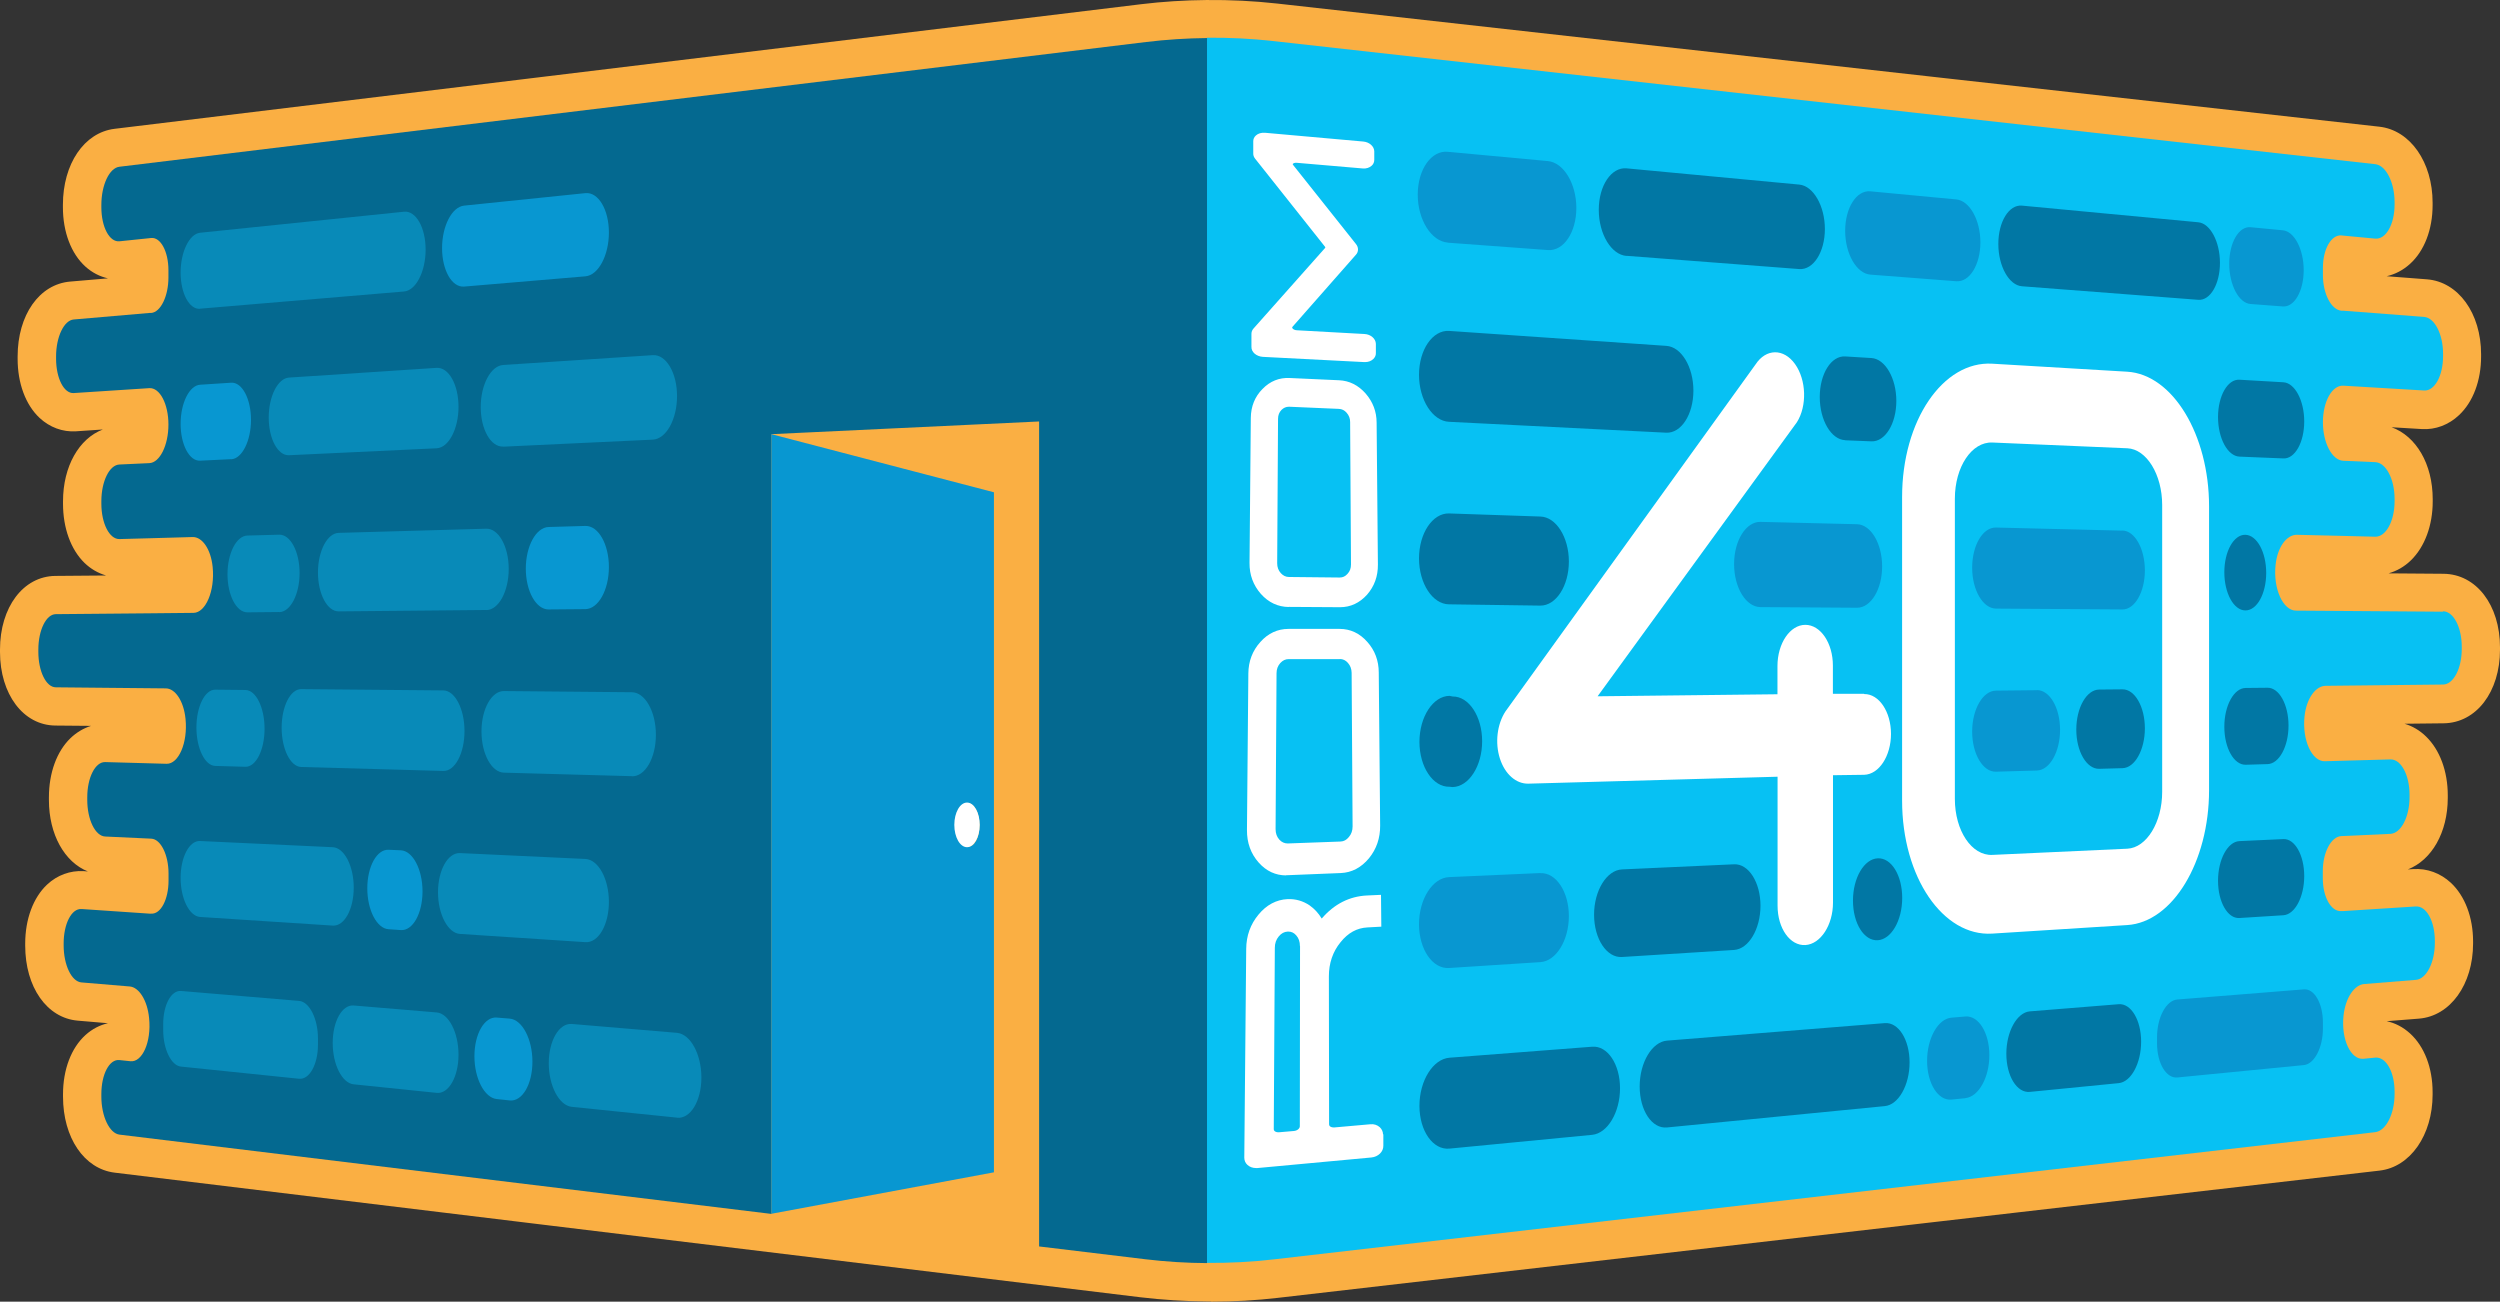 <?xml version="1.0" encoding="UTF-8" standalone="no"?>
<svg
   version="1.1"
   viewBox="0 0 234.07 121.872"
   id="svg55"
   sodipodi:docname="Room40_Logo (1).svg"
   width="234.07"
   height="121.872"
   inkscape:version="1.3 (0e150ed6c4, 2023-07-21)"
   xmlns:inkscape="http://www.inkscape.org/namespaces/inkscape"
   xmlns:sodipodi="http://sodipodi.sourceforge.net/DTD/sodipodi-0.dtd"
   xmlns="http://www.w3.org/2000/svg"
   xmlns:svg="http://www.w3.org/2000/svg">
  <rect x="0" y="0" width="234.07" height="121.872" fill="#333333" stroke="none"/>
  <sodipodi:namedview
     id="namedview55"
     pagecolor="#ffffff"
     bordercolor="#000000"
     borderopacity="0.25"
     inkscape:showpageshadow="2"
     inkscape:pageopacity="0.0"
     inkscape:pagecheckerboard="0"
     inkscape:deskcolor="#d1d1d1"
     inkscape:zoom="6.1991332"
     inkscape:cx="117.35512"
     inkscape:cy="61.379549"
     inkscape:window-width="2560"
     inkscape:window-height="1369"
     inkscape:window-x="-8"
     inkscape:window-y="-8"
     inkscape:window-maximized="1"
     inkscape:current-layer="svg55" />
  <defs
     id="defs1">
    <style
       id="style1">&#10;      .cls-1 {&#10;        fill: none;&#10;      }&#10;&#10;      .cls-2 {&#10;        fill: #07c1f3;&#10;      }&#10;&#10;      .cls-3 {&#10;        fill: #faaf43;&#10;      }&#10;&#10;      .cls-4 {&#10;        fill: #046990;&#10;      }&#10;&#10;      .cls-5 {&#10;        fill: #088ab8;&#10;      }&#10;&#10;      .cls-6 {&#10;        fill: #0897d1;&#10;      }&#10;&#10;      .cls-7 {&#10;        fill: #fff;&#10;      }&#10;&#10;      .cls-8 {&#10;        fill: #0177a4;&#10;      }&#10;    </style>
  </defs>
  <!-- Generator: Adobe Illustrator 28.6.0, SVG Export Plug-In . SVG Version: 1.2.0 Build 709)  -->
  <g
     id="g56"
     transform="translate(-40.79,-33.938)">
    <g
       id="g55">
      <g
         id="Layer_1">
        <g
           id="g2">
          <path
             class="cls-7"
             d="m 269.54,91.21 h -0.02 L 260,91.14 255.76,91.11 c -1.2,0 -2.16,-2.03 -1.91,-4.3 0.18,-1.69 1.06,-2.82 2,-2.8 l 4.15,0.1 v 0 l 3.18,0.08 c 1,0.02 1.81,-1.46 1.81,-3.32 v -0.22 c 0,-1.86 -0.81,-3.4 -1.81,-3.44 l -2.99,-0.12 c -1.05,-0.04 -1.91,-1.67 -1.91,-3.61 0,-1.94 0.86,-3.48 1.91,-3.42 l 7.57,0.45 c 0.98,0.06 1.77,-1.38 1.77,-3.22 v -0.21 c 0,-1.84 -0.79,-3.38 -1.77,-3.46 l -7.57,-0.58 h -0.18 c -0.95,-0.09 -1.73,-1.58 -1.73,-3.34 v -0.68 c 0,-1.75 0.78,-3.12 1.73,-3.03 l 0.18,0.02 2.99,0.28 c 1,0.09 1.81,-1.34 1.81,-3.19 v -0.22 c 0,-1.86 -0.81,-3.45 -1.81,-3.56 L 159.98,37.79 c -2.06,-0.23 -4.12,-0.33 -6.19,-0.31 -1.9,0.02 -3.8,0.14 -5.69,0.37 L 51.97,49.53 c -0.94,0.11 -1.69,1.71 -1.69,3.57 v 0.22 c 0,1.86 0.76,3.28 1.69,3.19 l 2.8,-0.29 0.17,-0.02 c 0.89,-0.09 1.62,1.27 1.62,3.02 v 0.68 c 0,1.75 -0.73,3.25 -1.62,3.32 h -0.17 c 0,0 -7.08,0.61 -7.08,0.61 -0.91,0.08 -1.65,1.63 -1.65,3.46 v 0.21 c 0,1.84 0.74,3.28 1.65,3.22 l 7.08,-0.46 c 0.98,-0.06 1.79,1.47 1.79,3.41 0,1.94 -0.81,3.57 -1.79,3.61 l -2.8,0.13 c -0.94,0.04 -1.69,1.58 -1.69,3.44 v 0.22 c 0,1.86 0.76,3.34 1.69,3.32 l 2.97,-0.08 v 0 l 3.89,-0.11 c 0.88,-0.02 1.7,1.11 1.87,2.8 0.23,2.27 -0.67,4.29 -1.79,4.3 l -3.96,0.04 -8.91,0.08 h -0.02 c -0.91,0 -1.64,1.5 -1.64,3.32 v 0.21 c 0,1.83 0.73,3.32 1.64,3.32 l 10.29,0.1 c 0.87,0 1.68,1.16 1.85,2.85 0.23,2.26 -0.66,4.24 -1.77,4.21 l -5.75,-0.16 c -0.93,-0.03 -1.68,1.45 -1.68,3.3 v 0.24 c 0,1.85 0.75,3.39 1.68,3.43 l 4.31,0.2 c 0.89,0.04 1.62,1.51 1.62,3.26 v 0.68 c 0,1.75 -0.73,3.14 -1.62,3.08 h -0.17 c 0,0 -6.32,-0.43 -6.32,-0.43 h -0.05 c -0.92,-0.06 -1.66,1.38 -1.66,3.22 v 0.18 c 0,1.84 0.74,3.39 1.66,3.47 l 4.53,0.38 c 0.85,0.07 1.65,1.28 1.81,2.96 0.23,2.26 -0.65,4.15 -1.74,4.04 l -1.04,-0.11 c -0.94,-0.1 -1.69,1.33 -1.69,3.19 v 0.22 c 0,1.86 0.76,3.45 1.69,3.57 l 61.01,7.42 H 113 c 0,0 25.08,3.04 25.08,3.04 v 0 c 0,0 9.95,1.21 9.95,1.21 1.92,0.23 3.85,0.35 5.77,0.36 2.09,0.02 4.18,-0.09 6.27,-0.33 l 103.12,-11.91 c 1,-0.12 1.81,-1.71 1.81,-3.57 v -0.22 c 0,-1.86 -0.81,-3.28 -1.81,-3.19 l -1.11,0.11 c -1.16,0.11 -2.1,-1.78 -1.86,-4.04 0.18,-1.68 1.02,-2.89 1.94,-2.96 l 4.84,-0.39 c 0.98,-0.08 1.77,-1.63 1.77,-3.47 v -0.18 c 0,-1.84 -0.79,-3.28 -1.77,-3.22 h -0.06 c 0,0 -6.75,0.43 -6.75,0.43 h -0.18 c -0.95,0.07 -1.73,-1.31 -1.73,-3.07 v -0.68 c 0,-1.75 0.78,-3.22 1.73,-3.27 l 4.6,-0.21 c 0.99,-0.05 1.79,-1.58 1.79,-3.43 v -0.24 c 0,-1.85 -0.8,-3.33 -1.79,-3.3 l -6.15,0.17 c -1.19,0.03 -2.13,-1.94 -1.89,-4.2 0.18,-1.68 1.04,-2.84 1.97,-2.85 l 11,-0.12 c 0.97,-0.01 1.75,-1.5 1.75,-3.33 V 94.5 c 0,-1.83 -0.78,-3.31 -1.75,-3.32 z"
             id="path1" />
          <path
             class="cls-3"
             d="m 154.18,155.79 c -0.14,0 -0.28,0 -0.42,0 -2.1,-0.02 -4.17,-0.15 -6.18,-0.39 L 51.52,143.73 c -2.85,-0.35 -4.83,-3.27 -4.83,-7.12 v -0.21 c 0,-2.33 0.77,-4.35 2.11,-5.56 0.62,-0.56 1.34,-0.93 2.1,-1.1 l -2.82,-0.24 c -2.9,-0.24 -4.93,-3.14 -4.93,-7.03 v -0.18 c 0,-2.29 0.75,-4.31 2.05,-5.53 0.95,-0.89 2.17,-1.33 3.42,-1.26 l 0.4,0.03 c -2.18,-0.87 -3.65,-3.45 -3.65,-6.69 v -0.25 c 0,-2.28 0.73,-4.29 2.01,-5.53 0.57,-0.55 1.23,-0.94 1.94,-1.16 l -3.35,-0.03 c -3,-0.03 -5.18,-2.93 -5.18,-6.9 v -0.21 c 0,-3.97 2.18,-6.87 5.18,-6.9 l 4.76,-0.04 C 49.99,87.61 49.29,87.21 48.7,86.64 47.42,85.39 46.69,83.38 46.69,81.1 v -0.22 c 0,-3.29 1.51,-5.89 3.73,-6.73 l -2.52,0.17 c -1.24,0.08 -2.46,-0.37 -3.41,-1.26 -1.3,-1.22 -2.05,-3.23 -2.05,-5.53 v -0.21 c 0,-3.89 2.03,-6.78 4.93,-7.02 L 50.9,60 c -0.77,-0.17 -1.49,-0.54 -2.11,-1.1 -1.34,-1.21 -2.11,-3.24 -2.11,-5.56 v -0.22 c 0,-3.84 1.99,-6.77 4.83,-7.12 l 96.14,-11.67 c 1.98,-0.24 4.03,-0.37 6.09,-0.39 2.24,-0.02 4.47,0.09 6.62,0.33 l 103.2,11.53 c 2.89,0.32 4.99,3.32 4.99,7.12 v 0.22 c 0,2.28 -0.77,4.29 -2.12,5.51 -0.64,0.58 -1.39,0.97 -2.18,1.15 l 3.77,0.29 c 2.94,0.23 5.07,3.18 5.07,7.02 v 0.21 c 0,2.25 -0.75,4.25 -2.06,5.48 -0.97,0.92 -2.22,1.39 -3.49,1.31 l -2.83,-0.17 c 2.29,0.83 3.85,3.43 3.85,6.74 v 0.21 c 0,2.23 -0.74,4.24 -2.03,5.5 -0.61,0.6 -1.33,1.01 -2.11,1.23 l 5.14,0.04 c 3.07,0.02 5.3,2.92 5.3,6.89 v 0.21 c 0,3.96 -2.22,6.87 -5.29,6.9 l -3.65,0.04 c 0.74,0.22 1.43,0.62 2.02,1.2 1.29,1.25 2.03,3.26 2.03,5.49 v 0.25 c 0,3.25 -1.51,5.83 -3.74,6.7 l 0.48,-0.03 c 1.33,-0.09 2.58,0.38 3.56,1.29 1.31,1.23 2.07,3.23 2.07,5.49 v 0.18 c 0,3.84 -2.13,6.8 -5.06,7.04 l -3.03,0.24 c 0.8,0.17 1.54,0.56 2.18,1.14 1.35,1.22 2.12,3.23 2.12,5.51 v 0.22 c 0,3.79 -2.09,6.79 -4.97,7.12 l -103.12,11.91 c -2.05,0.24 -4.17,0.36 -6.29,0.36 z m -12.54,-8.31 6.8,0.82 c 1.74,0.21 3.54,0.32 5.37,0.34 1.96,0 3.93,-0.09 5.83,-0.31 l 101.49,-11.72 c -0.95,-0.18 -1.85,-0.65 -2.58,-1.38 -1.47,-1.48 -2.18,-3.93 -1.91,-6.53 0.31,-2.89 1.82,-5.09 3.91,-5.86 l -0.35,0.02 c -1.29,0.08 -2.52,-0.38 -3.49,-1.29 -1.29,-1.21 -2.04,-3.17 -2.04,-5.35 v -0.68 c 0,-3.45 1.76,-6.13 4.29,-6.72 h -0.44 c -1.39,0.03 -2.71,-0.53 -3.72,-1.62 -1.42,-1.54 -2.1,-3.98 -1.83,-6.53 0.34,-3.16 2.19,-5.48 4.62,-5.95 h -1.89 c -1.38,-0.02 -2.67,-0.63 -3.66,-1.74 -1.4,-1.57 -2.06,-4.01 -1.79,-6.54 0.39,-3.54 2.65,-5.99 5.52,-5.99 0.04,0 0.08,0 0.12,0 l 3.1,0.08 c -2.56,-0.67 -4.33,-3.45 -4.33,-7.03 0,-2.31 0.78,-4.37 2.13,-5.65 0.73,-0.69 1.62,-1.13 2.55,-1.28 -2.73,-0.42 -4.68,-3.23 -4.68,-6.84 v -0.68 c 0,-2.21 0.76,-4.16 2.08,-5.36 0.7,-0.64 1.54,-1.04 2.42,-1.19 L 159.55,41.37 c -1.87,-0.21 -3.8,-0.31 -5.76,-0.29 -1.8,0.02 -3.58,0.13 -5.29,0.34 L 55.69,52.69 c 0.85,0.14 1.66,0.53 2.34,1.14 1.31,1.19 2.07,3.16 2.07,5.41 v 0.68 c 0,3.61 -1.9,6.43 -4.57,6.85 0.9,0.15 1.75,0.57 2.46,1.24 1.34,1.26 2.12,3.33 2.12,5.69 0,3.57 -1.72,6.35 -4.22,7.03 l 2.81,-0.08 c 2.88,-0.1 5.15,2.39 5.53,6 0.26,2.57 -0.4,5.03 -1.79,6.58 -0.95,1.06 -2.2,1.65 -3.53,1.66 l -1.74,0.02 c 2.39,0.47 4.19,2.8 4.51,5.97 0.26,2.6 -0.42,5.06 -1.83,6.58 -0.97,1.05 -2.25,1.6 -3.6,1.57 h -0.36 c 2.48,0.58 4.2,3.26 4.2,6.71 v 0.68 c 0,2.23 -0.74,4.19 -2.02,5.4 -0.95,0.89 -2.17,1.33 -3.4,1.25 h -0.22 c 2.05,0.76 3.52,2.97 3.81,5.86 0.26,2.66 -0.45,5.12 -1.92,6.58 -0.7,0.7 -1.56,1.15 -2.47,1.32 l 87.74,10.66 z"
             id="path2" />
        </g>
        <polygon
           class="cls-3"
           points="108.36,62.35 139.28,60.54 138.27,150.66 108.91,147.1 "
           id="polygon2" />
        <g
           id="g6">
          <path
             class="cls-1"
             d="m 131.44,113.21 c 0.59,0.02 1.06,-0.87 1.06,-1.99 0,-1.12 -0.47,-2.04 -1.06,-2.08 -0.59,-0.03 -1.07,0.86 -1.07,1.99 0,1.13 0.48,2.06 1.07,2.08 z"
             id="path3" />
          <path
             class="cls-2"
             d="m 269.54,91.21 h -0.02 L 260,91.14 255.76,91.11 c -1.2,0 -2.16,-2.03 -1.91,-4.3 0.18,-1.69 1.06,-2.82 2,-2.8 l 4.15,0.1 v 0 l 3.18,0.08 c 1,0.02 1.81,-1.46 1.81,-3.32 v -0.22 c 0,-1.86 -0.81,-3.4 -1.81,-3.44 l -2.99,-0.13 c -1.05,-0.04 -1.91,-1.67 -1.91,-3.61 0,-1.94 0.86,-3.48 1.91,-3.42 l 7.57,0.45 c 0.98,0.06 1.77,-1.38 1.77,-3.22 v -0.21 c 0,-1.84 -0.79,-3.38 -1.77,-3.46 l -7.57,-0.58 h -0.18 c -0.95,-0.09 -1.73,-1.58 -1.73,-3.34 v -0.68 c 0,-1.75 0.78,-3.11 1.73,-3.03 l 0.18,0.02 2.99,0.28 c 1,0.09 1.81,-1.34 1.81,-3.19 v -0.22 c 0,-1.86 -0.81,-3.45 -1.81,-3.56 L 159.98,37.78 c -2.06,-0.23 -4.12,-0.33 -6.19,-0.31 v 114.71 c 2.09,0.02 4.18,-0.09 6.27,-0.33 l 103.12,-11.91 c 1,-0.12 1.81,-1.71 1.81,-3.57 v -0.22 c 0,-1.86 -0.81,-3.28 -1.81,-3.19 l -1.11,0.11 c -1.16,0.11 -2.1,-1.78 -1.86,-4.04 0.18,-1.68 1.02,-2.89 1.94,-2.96 l 4.84,-0.39 c 0.98,-0.08 1.77,-1.63 1.77,-3.47 v -0.18 c 0,-1.84 -0.79,-3.28 -1.77,-3.22 h -0.06 c 0,0 -6.75,0.43 -6.75,0.43 H 260 c -0.95,0.07 -1.73,-1.31 -1.73,-3.07 v -0.68 c 0,-1.75 0.78,-3.22 1.73,-3.27 l 4.6,-0.21 c 0.99,-0.05 1.79,-1.58 1.79,-3.43 v -0.24 c 0,-1.85 -0.8,-3.33 -1.79,-3.3 l -6.15,0.17 c -1.18,0.03 -2.13,-1.94 -1.89,-4.21 0.18,-1.68 1.04,-2.84 1.97,-2.85 l 11,-0.12 c 0.97,-0.01 1.75,-1.5 1.75,-3.33 v -0.21 c 0,-1.83 -0.78,-3.31 -1.75,-3.32 z"
             id="path4" />
          <path
             class="cls-4"
             d="M 148.1,37.87 51.97,49.55 c -0.94,0.11 -1.69,1.71 -1.69,3.57 v 0.22 c 0,1.86 0.76,3.28 1.69,3.19 l 2.8,-0.29 0.17,-0.02 c 0.89,-0.09 1.62,1.27 1.62,3.02 v 0.68 c 0,1.75 -0.73,3.25 -1.62,3.32 h -0.17 c 0,0 -7.08,0.61 -7.08,0.61 -0.91,0.08 -1.65,1.63 -1.65,3.46 v 0.21 c 0,1.84 0.74,3.28 1.65,3.22 l 7.08,-0.46 c 0.98,-0.06 1.79,1.47 1.79,3.41 0,1.94 -0.81,3.57 -1.79,3.61 l -2.8,0.13 c -0.94,0.04 -1.69,1.58 -1.69,3.44 v 0.22 c 0,1.86 0.76,3.34 1.69,3.32 l 2.97,-0.08 v 0 l 3.89,-0.11 c 0.88,-0.02 1.7,1.11 1.87,2.8 0.23,2.27 -0.67,4.29 -1.79,4.3 l -3.96,0.04 -8.91,0.08 h -0.02 c -0.91,0 -1.64,1.5 -1.64,3.32 v 0.21 c 0,1.83 0.73,3.32 1.64,3.32 l 10.29,0.1 c 0.87,0 1.68,1.16 1.85,2.85 0.23,2.26 -0.66,4.24 -1.77,4.21 l -5.75,-0.16 c -0.93,-0.03 -1.68,1.45 -1.68,3.3 v 0.24 c 0,1.85 0.75,3.39 1.68,3.43 l 4.31,0.2 c 0.89,0.04 1.62,1.51 1.62,3.26 v 0.68 c 0,1.75 -0.73,3.14 -1.62,3.08 h -0.17 c 0,0 -6.32,-0.43 -6.32,-0.43 h -0.05 c -0.92,-0.06 -1.66,1.38 -1.66,3.22 v 0.18 c 0,1.84 0.74,3.39 1.66,3.47 l 4.53,0.38 c 0.85,0.07 1.65,1.28 1.81,2.96 0.23,2.26 -0.65,4.15 -1.74,4.04 l -1.04,-0.11 c -0.94,-0.1 -1.69,1.33 -1.69,3.19 v 0.22 c 0,1.86 0.76,3.45 1.69,3.57 l 61.01,7.42 h 0.05 v -73 h -0.05 c 0,0 25.1,-1.19 25.1,-1.19 v 77.24 l 9.95,1.2 c 1.92,0.23 3.85,0.35 5.77,0.36 V 37.5 c -1.9,0.02 -3.8,0.14 -5.69,0.37 z"
             id="path5" />
          <path
             class="cls-6"
             d="M 133.85,143.7 V 80.03 l -20.83,-5.44 v 72.99 z m -2.41,-34.56 c 0.59,0.03 1.06,0.96 1.06,2.08 0,1.12 -0.47,2 -1.06,1.99 -0.59,-0.02 -1.07,-0.95 -1.07,-2.08 0,-1.13 0.48,-2.02 1.07,-1.99 z"
             id="path6" />
        </g>
        <g
           id="g8">
          <path
             class="cls-7"
             d="m 239.96,68.74 -12.64,-0.75 c -4.61,-0.27 -8.44,5.32 -8.44,12.48 v 28.43 c 0,7.16 3.83,12.74 8.44,12.45 l 12.64,-0.8 c 4.26,-0.27 7.66,-5.93 7.66,-12.62 V 81.34 c 0,-6.69 -3.4,-12.34 -7.66,-12.6 z m 3.27,12.47 v 26.87 c 0,2.85 -1.46,5.23 -3.26,5.32 l -12.64,0.58 c -1.93,0.09 -3.51,-2.26 -3.51,-5.24 V 80.63 c 0,-2.98 1.58,-5.34 3.51,-5.26 l 12.64,0.54 c 1.8,0.08 3.26,2.46 3.26,5.31 z"
             id="path7" />
          <path
             class="cls-7"
             d="m 215.32,98.9 h -2.92 v -2.65 c 0,-2.1 -1.15,-3.81 -2.58,-3.81 -1.43,0 -2.61,1.73 -2.61,3.86 v 2.64 l -16.84,0.19 18.66,-25.66 c 0.96,-1.52 0.89,-3.95 -0.17,-5.44 -1.06,-1.49 -2.72,-1.48 -3.71,0.04 l -23.41,32.48 c -0.78,1.2 -0.99,2.93 -0.52,4.4 0.47,1.47 1.52,2.39 2.67,2.36 l 23.33,-0.65 v 12.07 c 0,2.13 1.17,3.78 2.61,3.69 1.42,-0.09 2.58,-1.87 2.58,-3.97 v -11.93 l 2.92,-0.04 c 1.39,-0.04 2.51,-1.76 2.51,-3.83 0,-2.07 -1.12,-3.75 -2.51,-3.73 z"
             id="path8" />
        </g>
        <path
           class="cls-6"
           d="m 176.34,56.65 c -1.54,-0.12 -2.81,-2.14 -2.81,-4.49 v 0 c 0,-2.35 1.27,-4.16 2.81,-4.01 l 9.38,0.87 c 1.47,0.14 2.66,2.11 2.66,4.39 v 0 c 0,2.28 -1.19,4.05 -2.66,3.94 l -9.38,-0.69 z"
           id="path9" />
        <path
           class="cls-6"
           d="m 249.51,58.63 c 0,-1.98 0.9,-3.52 1.99,-3.42 l 3.03,0.29 c 1.07,0.1 1.95,1.78 1.95,3.73 0,1.95 -0.87,3.48 -1.95,3.4 L 251.5,62.4 c -1.09,-0.08 -1.99,-1.78 -1.99,-3.76 z"
           id="path10" />
        <path
           class="cls-6"
           d="m 185.01,115.68 -8.55,0.38 c -1.54,0.07 -2.81,2.05 -2.81,4.41 0,2.36 1.27,4.2 2.81,4.1 l 8.55,-0.55 c 1.47,-0.09 2.67,-2.03 2.67,-4.31 0,-2.28 -1.2,-4.09 -2.67,-4.02 z"
           id="path11" />
        <path
           class="cls-6"
           d="m 224.81,136.76 -1.31,0.13 c -1.25,0.12 -2.28,-1.51 -2.28,-3.63 0,-2.12 1.03,-3.94 2.28,-4.04 l 1.31,-0.11 c 1.23,-0.1 2.24,1.53 2.24,3.62 0,2.09 -1.01,3.9 -2.24,4.02 z"
           id="path12" />
        <path
           class="cls-6"
           d="m 215.91,59.65 c -1.29,-0.1 -2.36,-1.94 -2.36,-4.1 v 0 c 0,-2.16 1.06,-3.82 2.36,-3.7 l 8.05,0.76 c 1.24,0.12 2.25,1.93 2.25,4.02 v 0 c 0,2.09 -1.01,3.73 -2.25,3.64 z"
           id="path13" />
        <g
           id="g33">
          <path
             class="cls-8"
             d="m 213.55,75.15 c -1.31,-0.05 -2.38,-1.87 -2.38,-4.04 v 0 c 0,-2.17 1.07,-3.88 2.38,-3.8 l 2.46,0.15 c 1.28,0.08 2.33,1.88 2.33,4.02 v 0 c 0,2.13 -1.05,3.83 -2.33,3.78 l -2.46,-0.1 z"
             id="path14" />
          <path
             class="cls-8"
             d="m 203.15,114.86 -10.5,0.48 c -1.43,0.07 -2.61,1.98 -2.61,4.24 0,2.26 1.18,4.05 2.61,3.96 l 10.5,-0.66 c 1.36,-0.09 2.47,-1.95 2.47,-4.14 0,-2.19 -1.11,-3.94 -2.47,-3.88 z"
             id="path15" />
          <path
             class="cls-8"
             d="m 185.01,82.3 -8.55,-0.29 c -1.54,-0.04 -2.81,1.86 -2.81,4.21 0,2.35 1.27,4.29 2.81,4.3 l 8.55,0.12 c 1.47,0.01 2.67,-1.85 2.67,-4.13 0,-2.28 -1.2,-4.17 -2.67,-4.21 z"
             id="path16" />
          <path
             class="cls-6"
             d="m 214.67,83.02 -9.05,-0.22 c -1.35,-0.03 -2.47,1.74 -2.47,3.95 0,2.21 1.11,4.02 2.47,4.03 l 9.05,0.06 c 1.29,0 2.34,-1.73 2.34,-3.87 0,-2.14 -1.05,-3.91 -2.34,-3.95 z"
             id="path17" />
          <path
             class="cls-6"
             d="m 239.52,83.62 -11.85,-0.29 c -1.23,-0.03 -2.23,1.66 -2.23,3.76 0,2.1 1.01,3.82 2.23,3.83 L 239.52,91 c 1.15,0 2.09,-1.64 2.09,-3.66 0,-2.02 -0.94,-3.7 -2.09,-3.73 z"
             id="path18" />
          <path
             class="cls-6"
             d="m 231.5,98.56 -3.83,0.04 c -1.23,0.01 -2.23,1.74 -2.23,3.84 0,2.1 1.01,3.79 2.23,3.75 l 3.83,-0.11 c 1.2,-0.03 2.17,-1.75 2.17,-3.81 0,-2.06 -0.97,-3.73 -2.17,-3.72 z"
             id="path19" />
          <path
             class="cls-8"
             d="m 196.8,66.32 -20.34,-1.4 c -1.54,-0.09 -2.81,1.76 -2.81,4.11 0,2.35 1.27,4.33 2.81,4.4 l 20.34,1.02 c 1.4,0.06 2.54,-1.71 2.54,-3.94 0,-2.23 -1.14,-4.11 -2.54,-4.19 z"
             id="path20" />
          <path
             class="cls-8"
             d="m 256.53,73.4 c 0,1.95 -0.87,3.51 -1.95,3.46 l -4.12,-0.17 c -1.1,-0.05 -2,-1.71 -2,-3.7 v 0 c 0,-1.99 0.9,-3.56 2,-3.5 l 4.12,0.24 c 1.07,0.06 1.95,1.71 1.95,3.66 v 0 z"
             id="path21" />
          <path
             class="cls-8"
             d="m 250.46,119.89 c -1.1,0.07 -2,-1.5 -2,-3.49 v 0 c 0,-1.99 0.9,-3.66 2,-3.71 l 4.12,-0.19 c 1.07,-0.05 1.95,1.51 1.95,3.46 v 0 c 0,1.95 -0.87,3.6 -1.95,3.67 z"
             id="path22" />
          <path
             class="cls-8"
             d="m 249.05,101.98 c 0,-1.99 0.9,-3.62 2,-3.63 l 2.05,-0.02 c 1.08,-0.01 1.96,1.58 1.96,3.54 0,1.96 -0.88,3.58 -1.96,3.61 l -2.05,0.06 c -1.1,0.03 -2,-1.57 -2,-3.55 z"
             id="path23" />
          <path
             class="cls-8"
             d="m 235.19,102.25 c 0,-2.05 0.96,-3.74 2.14,-3.75 l 2.19,-0.02 c 1.15,-0.01 2.09,1.63 2.09,3.65 0,2.02 -0.94,3.7 -2.09,3.73 l -2.19,0.06 c -1.17,0.03 -2.14,-1.62 -2.14,-3.67 z"
             id="path24" />
          <path
             class="cls-8"
             d="m 173.69,103.4 c 0,-2.35 1.27,-4.29 2.81,-4.31 l 0.3,0.06 c 1.52,-0.02 2.76,1.87 2.76,4.19 0,2.32 -1.24,4.25 -2.76,4.29 l -0.3,-0.03 c -1.54,0.04 -2.81,-1.85 -2.81,-4.2 z"
             id="path25" />
          <path
             class="cls-8"
             d="m 230.1,60.74 c -1.21,-0.09 -2.21,-1.88 -2.21,-3.96 v 0 c 0,-2.09 1,-3.7 2.21,-3.59 l 16.52,1.56 c 1.11,0.11 2.02,1.82 2.02,3.8 v 0 c 0,1.99 -0.91,3.54 -2.02,3.46 z"
             id="path26" />
          <path
             class="cls-6"
             d="m 242.75,131.05 c 0,-1.86 0.86,-3.45 1.9,-3.53 l 11.85,-0.95 c 0.98,-0.08 1.78,1.32 1.78,3.11 v 0.55 c 0,1.79 -0.8,3.33 -1.78,3.43 l -11.85,1.16 c -1.04,0.1 -1.9,-1.33 -1.9,-3.19 z"
             id="path27" />
          <path
             class="cls-8"
             d="m 228.64,132.6 c 0,-2.08 0.99,-3.87 2.2,-3.97 l 8.32,-0.67 c 1.16,-0.09 2.1,1.49 2.1,3.51 0,2.02 -0.94,3.77 -2.1,3.88 l -8.32,0.82 c -1.21,0.12 -2.2,-1.49 -2.2,-3.57 z"
             id="path28" />
          <path
             class="cls-8"
             d="m 194.31,135.66 c 0,-2.25 1.16,-4.18 2.56,-4.29 l 20.39,-1.64 c 1.28,-0.1 2.32,1.55 2.32,3.68 0,2.13 -1.04,3.97 -2.32,4.09 l -20.39,2 c -1.41,0.14 -2.56,-1.59 -2.56,-3.84 z"
             id="path29" />
          <path
             class="cls-8"
             d="m 193.08,57.9 c -1.43,-0.11 -2.6,-2.05 -2.6,-4.32 v 0 c 0,-2.27 1.18,-4.01 2.6,-3.88 l 16.17,1.52 c 1.32,0.12 2.4,2 2.4,4.16 v 0 c 0,2.16 -1.08,3.85 -2.4,3.75 l -16.17,-1.24 z"
             id="path30" />
          <path
             class="cls-8"
             d="m 173.69,137.47 c 0,-2.35 1.27,-4.38 2.81,-4.5 l 13.36,-1.03 c 1.44,-0.12 2.61,1.64 2.61,3.89 0,2.26 -1.17,4.22 -2.61,4.36 l -13.36,1.29 c -1.54,0.15 -2.81,-1.65 -2.81,-4 z"
             id="path31" />
          <path
             class="cls-8"
             d="m 252.97,87.58 c 0,1.95 -0.87,3.52 -1.95,3.51 -1.09,0 -1.97,-1.61 -1.97,-3.57 0,-1.96 0.88,-3.54 1.97,-3.51 1.08,0.03 1.95,1.62 1.95,3.57 z"
             id="path32" />
          <path
             class="cls-8"
             d="m 218.89,118.01 c 0,2.11 -1.02,3.88 -2.29,3.96 -1.28,0.08 -2.32,-1.58 -2.32,-3.71 0,-2.13 1.04,-3.9 2.32,-3.96 1.28,-0.06 2.29,1.6 2.29,3.71 z"
             id="path33" />
        </g>
        <g
           id="g37">
          <path
             class="cls-7"
             d="m 170.28,140.15 c 0,-0.25 -0.11,-0.49 -0.3,-0.67 -0.23,-0.21 -0.55,-0.32 -0.89,-0.28 l -3.39,0.3 c -0.16,0 -0.3,-0.03 -0.39,-0.11 -0.06,-0.05 -0.08,-0.11 -0.08,-0.18 l -0.02,-13.86 c 0,-1.22 0.36,-2.3 1.09,-3.19 0.71,-0.89 1.54,-1.34 2.53,-1.39 l 1.29,-0.07 -0.03,-2.98 -1.32,0.06 c -1.64,0.08 -3.06,0.8 -4.23,2.16 -0.3,-0.5 -0.68,-0.91 -1.13,-1.23 v 0 c -0.62,-0.42 -1.32,-0.62 -2.06,-0.59 -1.06,0.05 -1.98,0.54 -2.73,1.45 -0.75,0.9 -1.14,1.98 -1.15,3.2 l -0.18,19.56 c 0,0.26 0.1,0.5 0.3,0.68 0.21,0.19 0.49,0.29 0.8,0.29 0.04,0 0.08,0 0.13,0 l 10.67,-0.99 c 0.64,-0.06 1.13,-0.54 1.12,-1.1 v -1.08 z m -7.77,-17.63 -0.02,16.87 c 0,0.19 -0.22,0.41 -0.55,0.44 l -1.4,0.12 c -0.17,0.01 -0.32,-0.03 -0.41,-0.11 -0.06,-0.05 -0.08,-0.11 -0.08,-0.18 l 0.1,-16.98 c 0,-0.42 0.12,-0.77 0.37,-1.07 0.24,-0.29 0.51,-0.43 0.83,-0.45 0.02,0 0.04,0 0.06,0 0.29,0 0.53,0.11 0.74,0.35 0.24,0.27 0.35,0.6 0.35,1.01 z"
             id="path34" />
          <path
             class="cls-7"
             d="m 161.22,115.88 c 0.05,0 0.1,0 0.15,0 l 4.95,-0.2 c 1.03,-0.04 1.92,-0.51 2.65,-1.39 0.7,-0.86 1.05,-1.89 1.04,-3.05 l -0.13,-14.33 c 0,-1.12 -0.37,-2.09 -1.07,-2.87 -0.71,-0.81 -1.59,-1.22 -2.59,-1.22 h -4.79 c 0,0 0,0 0,0 -1.02,0 -1.91,0.41 -2.64,1.23 -0.73,0.81 -1.11,1.8 -1.12,2.94 l -0.13,14.66 c -0.01,1.19 0.36,2.22 1.1,3.05 0.71,0.8 1.58,1.2 2.57,1.2 z m -0.91,-18.91 c 0,-0.38 0.12,-0.69 0.35,-0.95 0.23,-0.25 0.48,-0.37 0.78,-0.37 h 4.8 c 0,0 0,-0.01 0,-0.01 0.29,0 0.54,0.12 0.75,0.36 0.23,0.26 0.34,0.56 0.35,0.93 l 0.09,14.38 c 0,0.39 -0.11,0.72 -0.35,1 -0.22,0.27 -0.47,0.41 -0.78,0.42 l -4.94,0.18 c -0.3,0 -0.56,-0.11 -0.79,-0.36 -0.23,-0.26 -0.35,-0.58 -0.35,-0.98 z"
             id="path35" />
          <path
             class="cls-7"
             d="m 161.45,90.76 4.77,0.03 c 0,0 0.02,0 0.03,0 0.99,0 1.84,-0.4 2.54,-1.18 0.68,-0.78 1.02,-1.72 1.01,-2.81 l -0.12,-13.29 c 0,-1.04 -0.36,-1.96 -1.03,-2.73 -0.69,-0.78 -1.53,-1.2 -2.49,-1.24 l -4.61,-0.21 c -1,-0.05 -1.85,0.3 -2.56,1.03 -0.71,0.72 -1.08,1.63 -1.09,2.71 l -0.12,13.58 c -0.01,1.11 0.35,2.08 1.06,2.89 0.72,0.81 1.6,1.22 2.62,1.23 z m -1.08,-4.08 0.08,-13.53 c 0,-0.34 0.11,-0.61 0.32,-0.83 0.2,-0.2 0.43,-0.3 0.69,-0.3 0.02,0 0.03,0 0.05,0 l 4.63,0.2 c 0.29,0.01 0.53,0.13 0.73,0.36 0.22,0.25 0.33,0.53 0.33,0.87 l 0.08,13.34 c 0,0.35 -0.1,0.64 -0.33,0.88 -0.2,0.23 -0.44,0.34 -0.72,0.34 h -0.01 l -4.75,-0.05 c -0.3,0 -0.55,-0.13 -0.77,-0.37 -0.22,-0.25 -0.33,-0.55 -0.33,-0.91 z"
             id="path36" />
          <path
             class="cls-7"
             d="m 159.03,67.35 9.5,0.49 c 0,0 0.05,0 0.07,0 0.3,0 0.58,-0.1 0.77,-0.29 0.16,-0.15 0.25,-0.35 0.24,-0.56 v -0.86 c -0.01,-0.48 -0.48,-0.89 -1.06,-0.92 l -6.34,-0.35 c -0.23,-0.01 -0.39,-0.12 -0.43,-0.22 -0.01,-0.03 -0.01,-0.06 0.02,-0.1 l 5.95,-6.76 c 0.25,-0.28 0.25,-0.68 0,-0.99 l -5.89,-7.41 c -0.05,-0.06 -0.04,-0.09 -0.03,-0.09 0.03,-0.05 0.16,-0.13 0.37,-0.11 l 6.18,0.53 c 0.33,0.03 0.63,-0.07 0.84,-0.26 0.16,-0.14 0.24,-0.34 0.24,-0.54 V 48.1 c -0.01,-0.46 -0.46,-0.86 -1.03,-0.91 l -9.19,-0.82 c -0.34,-0.03 -0.65,0.06 -0.86,0.25 -0.16,0.14 -0.25,0.33 -0.25,0.53 v 1.14 c -0.01,0.17 0.05,0.35 0.17,0.5 l 6.54,8.24 c 0.06,0.08 0.03,0.11 0.01,0.13 l -6.69,7.53 c -0.13,0.14 -0.2,0.32 -0.2,0.5 v 1.22 c -0.02,0.49 0.46,0.9 1.07,0.94 z"
             id="path37" />
        </g>
        <g
           id="g41">
          <path
             class="cls-6"
             d="m 62.43,76.94 c 1.02,-0.05 1.86,-1.71 1.86,-3.69 v 0 c 0,-1.98 -0.84,-3.55 -1.86,-3.48 l -2.91,0.19 c -1,0.07 -1.82,1.71 -1.82,3.66 v 0 c 0,1.95 0.82,3.5 1.82,3.45 l 2.91,-0.14 z"
             id="path38" />
          <path
             class="cls-6"
             d="m 95.6,59.81 c 1.21,-0.1 2.2,-1.95 2.2,-4.1 v 0 c 0,-2.15 -0.99,-3.81 -2.2,-3.69 l -11.36,1.17 c -1.14,0.12 -2.06,1.91 -2.06,3.98 v 0 c 0,2.07 0.92,3.69 2.06,3.6 z"
             id="path39" />
          <path
             class="cls-6"
             d="m 80.35,117.4 c 0,-2.06 -0.91,-3.79 -2.02,-3.85 l -1.16,-0.05 c -1.1,-0.05 -1.99,1.57 -1.99,3.61 0,2.04 0.89,3.76 1.99,3.83 l 1.16,0.08 c 1.11,0.07 2.02,-1.56 2.02,-3.62 z"
             id="path40" />
          <path
             class="cls-6"
             d="m 90.64,133.34 c 0,-2.12 -0.96,-3.93 -2.12,-4.03 l -1.22,-0.1 c -1.15,-0.1 -2.09,1.53 -2.09,3.62 0,2.09 0.94,3.89 2.09,4.01 l 1.22,0.13 c 1.17,0.12 2.12,-1.51 2.12,-3.63 z"
             id="path41" />
        </g>
        <path
           class="cls-5"
           d="m 59.52,62.85 c -1,0.08 -1.82,-1.44 -1.82,-3.39 v 0 c 0,-1.95 0.82,-3.62 1.82,-3.73 l 19.1,-1.97 c 1.11,-0.11 2.02,1.48 2.02,3.55 v 0 c 0,2.06 -0.91,3.83 -2.02,3.92 l -19.1,1.61 z"
           id="path42" />
        <path
           class="cls-5"
           d="m 87.9,75.75 c -1.16,0.05 -2.1,-1.61 -2.1,-3.7 v 0 c 0,-2.09 0.94,-3.86 2.1,-3.94 l 14.01,-0.92 c 1.24,-0.08 2.27,1.64 2.27,3.83 v 0 c 0,2.19 -1.02,4.02 -2.27,4.08 L 87.9,75.76 Z"
           id="path43" />
        <path
           class="cls-5"
           d="m 67.85,76.56 c -1.05,0.05 -1.9,-1.54 -1.9,-3.53 v 0 c 0,-1.99 0.85,-3.67 1.9,-3.74 l 13.82,-0.91 c 1.13,-0.07 2.05,1.57 2.05,3.65 v 0 c 0,2.08 -0.93,3.83 -2.05,3.88 z"
           id="path44" />
        <path
           class="cls-5"
           d="m 60.94,105.65 c -0.97,-0.03 -1.76,-1.65 -1.76,-3.6 v 0 c 0,-1.95 0.79,-3.55 1.76,-3.54 l 2.82,0.03 c 0.99,0 1.8,1.64 1.8,3.63 v 0 c 0,1.99 -0.81,3.59 -1.8,3.56 z"
           id="path45" />
        <path
           class="cls-5"
           d="m 68.99,105.75 c -1.01,-0.03 -1.83,-1.68 -1.83,-3.68 v 0 c 0,-2 0.82,-3.62 1.83,-3.61 l 13.31,0.12 c 1.08,0.01 1.98,1.72 1.98,3.81 v 0 c 0,2.08 -0.89,3.76 -1.98,3.73 z"
           id="path46" />
        <path
           class="cls-5"
           d="m 57.7,116.13 c 0,-1.95 0.82,-3.5 1.82,-3.45 l 12.43,0.58 c 1.07,0.05 1.96,1.75 1.96,3.78 v 0 c 0,2.03 -0.88,3.63 -1.96,3.56 l -12.43,-0.81 c -1,-0.07 -1.82,-1.71 -1.82,-3.66 z"
           id="path47" />
        <path
           class="cls-5"
           d="m 70.56,131.75 c 0,1.85 -0.8,3.29 -1.77,3.19 L 57.73,133.8 c -0.91,-0.09 -1.66,-1.63 -1.66,-3.42 v -0.55 c 0,-1.79 0.74,-3.18 1.66,-3.11 l 11.06,0.93 c 0.97,0.08 1.77,1.67 1.77,3.52 z"
           id="path48" />
        <path
           class="cls-5"
           d="m 81.67,136.26 -7.77,-0.8 c -1.08,-0.11 -1.96,-1.85 -1.96,-3.87 0,-2.02 0.88,-3.6 1.96,-3.51 l 7.77,0.65 c 1.13,0.09 2.05,1.88 2.05,3.96 0,2.08 -0.93,3.69 -2.05,3.57 z"
           id="path49" />
        <path
           class="cls-5"
           d="m 104.17,138.58 -9.84,-1.01 c -1.19,-0.12 -2.16,-1.96 -2.16,-4.08 0,-2.12 0.97,-3.78 2.16,-3.68 l 9.84,0.83 c 1.26,0.11 2.29,1.99 2.29,4.19 0,2.2 -1.03,3.89 -2.29,3.76 z"
           id="path50" />
        <path
           class="cls-5"
           d="m 95.6,122.15 -11.74,-0.77 c -1.13,-0.07 -2.06,-1.83 -2.06,-3.9 0,-2.07 0.92,-3.72 2.06,-3.67 l 11.74,0.55 c 1.21,0.06 2.2,1.86 2.2,4.02 0,2.16 -0.99,3.85 -2.2,3.77 z"
           id="path51" />
        <path
           class="cls-5"
           d="m 99.95,106.61 -11.98,-0.33 c -1.16,-0.03 -2.1,-1.77 -2.1,-3.86 0,-2.09 0.94,-3.79 2.1,-3.78 l 11.98,0.11 c 1.23,0.01 2.25,1.8 2.25,3.98 0,2.18 -1.01,3.93 -2.25,3.89 z"
           id="path52" />
        <path
           class="cls-6"
           d="M 95.6,90.97 92.16,91 c -1.18,0.01 -2.14,-1.71 -2.14,-3.82 0,-2.11 0.96,-3.87 2.14,-3.9 l 3.44,-0.1 c 1.21,-0.03 2.2,1.7 2.2,3.85 0,2.15 -0.99,3.92 -2.2,3.94 z"
           id="path53" />
        <path
           class="cls-5"
           d="m 66.93,91.24 -2.98,0.03 c -1.02,0 -1.86,-1.59 -1.86,-3.56 0,-1.97 0.83,-3.6 1.86,-3.63 L 66.93,84 c 1.05,-0.03 1.91,1.59 1.91,3.59 0,2 -0.86,3.65 -1.91,3.66 z"
           id="path54" />
        <path
           class="cls-5"
           d="M 86.32,91.05 72.5,91.18 c -1.07,0.01 -1.94,-1.63 -1.94,-3.64 0,-2.01 0.87,-3.68 1.94,-3.71 l 13.82,-0.39 c 1.15,-0.03 2.1,1.66 2.1,3.77 0,2.11 -0.95,3.84 -2.1,3.85 z"
           id="path55" />
        <ellipse
           class="cls-7"
           cx="131.33"
           cy="111.17"
           rx="1.19"
           ry="2.09"
           id="ellipse55" />
      </g>
    </g>
  </g>
</svg>
